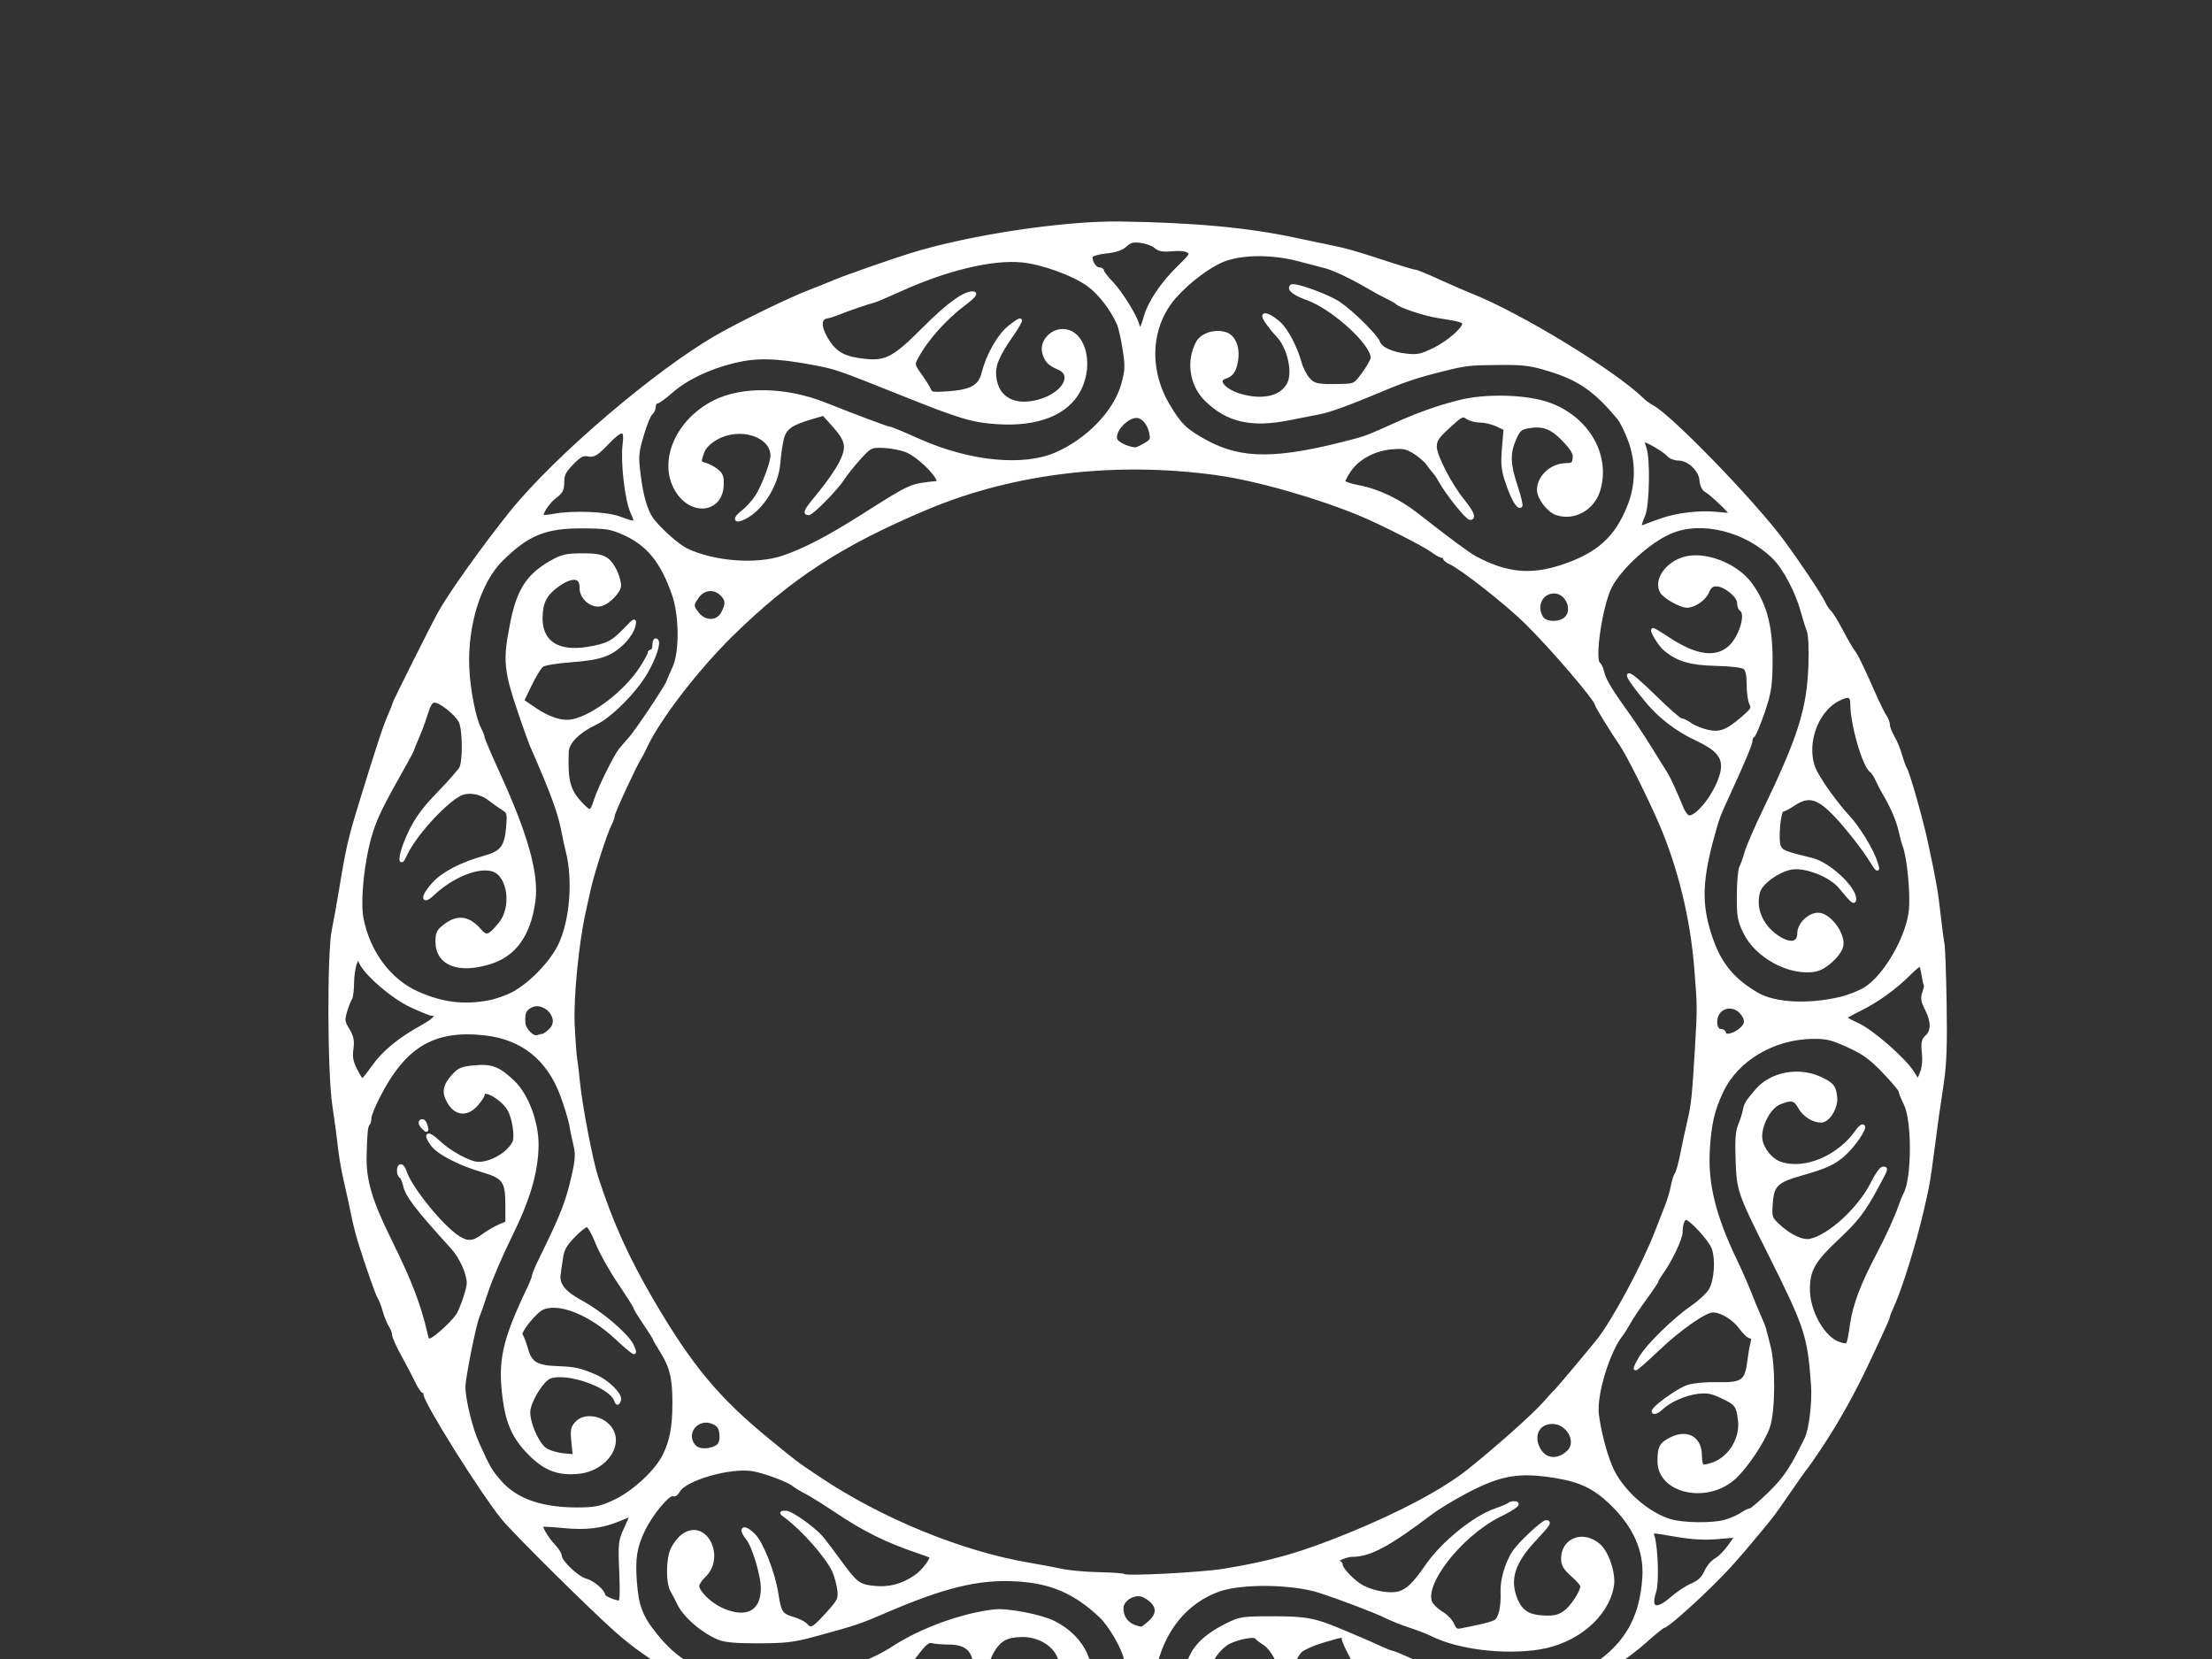<?xml version="1.0"?><svg width="640" height="480" xmlns="http://www.w3.org/2000/svg">
 <rect width="100%" height="100%" fill="#333333" stroke="none"/>
 <g>
  <title>Layer 1</title>
  <g id="layer1">
   <path stroke="#ffffff" fill="#ffffff" id="path2453" d="m322.078,526.102c-6.92,-0.212 -12.882,-0.564 -13.25,-0.781c-0.368,-0.218 -2.906,-0.588 -5.639,-0.823c-5.047,-0.434 -12.565,-1.539 -23.274,-3.422c-19.239,-3.381 -50.23,-15.108 -66.251,-25.07c-2.493,-1.55 -5.161,-3.092 -5.928,-3.428c-1.787,-0.781 -12.399,-7.822 -16.04,-10.643c-1.534,-1.188 -4.15,-3.064 -5.813,-4.168c-1.662,-1.104 -4.958,-3.709 -7.322,-5.787c-7.205,-6.335 -29.911,-28.839 -33.118,-32.823c-6.272,-7.792 -22.438,-33.609 -22.438,-35.833c0,-0.415 -0.236,-0.759 -0.523,-0.763c-0.288,-0.005 -1.151,-1.318 -1.917,-2.918c-0.767,-1.6 -2.572,-5.038 -4.01,-7.639c-1.439,-2.601 -2.616,-5.236 -2.616,-5.854c0,-0.619 -0.413,-1.735 -0.918,-2.48c-0.504,-0.745 -1.321,-2.744 -1.815,-4.443c-0.494,-1.7 -1.144,-3.399 -1.445,-3.776c-0.526,-0.661 -3.569,-9.327 -5.786,-16.477c-0.585,-1.888 -1.432,-5.286 -1.881,-7.552c-0.449,-2.266 -1.395,-6.591 -2.1,-9.611c-0.706,-3.021 -1.486,-7.501 -1.734,-9.955c-0.248,-2.455 -0.969,-7.861 -1.602,-12.014c-1.439,-9.442 -1.544,-44.239 -0.152,-50.804c0.48,-2.265 1.453,-7.672 2.162,-12.014c1.857,-11.374 2.555,-14.403 5.616,-24.372c5.327,-17.349 7.13,-22.794 8.673,-26.192c0.541,-1.19 0.983,-2.372 0.983,-2.627c0,-0.414 10.72,-21.843 13.187,-26.362c2.962,-5.423 13.002,-19.506 20.834,-29.223c12.914,-16.022 42.11,-40.934 59.776,-51.005c6.957,-3.966 20.774,-10.68 26.501,-12.877c2.685,-1.03 6.137,-2.414 7.671,-3.076c2.515,-1.084 16.363,-5.923 21.619,-7.553c16.941,-5.257 44.357,-9.392 60.672,-9.152c21.288,0.314 36.938,1.769 50.56,4.703c2.493,0.537 6.867,1.453 9.72,2.035c5.368,1.096 7.199,1.62 17.888,5.125c3.486,1.143 6.672,2.078 7.079,2.078c0.407,0 3.459,1.248 6.781,2.773c3.322,1.525 7.511,3.353 9.309,4.062c14.156,5.58 41.592,22.311 49.739,30.331c0.658,0.647 1.908,1.552 2.778,2.01c5.318,2.802 29.546,27.833 37.768,39.02c4.913,6.685 10.931,15.711 11.871,17.804c0.452,1.007 1.207,2.14 1.679,2.518c0.471,0.377 1.992,2.849 3.379,5.492c1.387,2.643 2.902,5.269 3.365,5.836c0.947,1.157 2.718,4.781 6.037,12.357c1.241,2.832 2.685,5.759 3.209,6.503c0.524,0.745 0.953,1.886 0.953,2.536c0,0.649 0.601,2.202 1.335,3.451c0.734,1.249 1.731,3.661 2.214,5.36c0.484,1.699 1.096,3.398 1.36,3.776c0.812,1.16 4.665,14.735 6.137,21.626c2.416,11.303 2.87,13.902 3.629,20.746c0.406,3.67 0.902,7.377 1.102,8.239c0.2,0.861 0.483,8.671 0.63,17.356c0.199,11.842 -0.004,17.592 -0.814,22.998c-1.486,9.922 -1.447,9.644 -2.66,18.88c-1.33,10.118 -1.351,10.237 -3.105,17.85c-2.289,9.937 -6.364,22.99 -8.819,28.252c-0.555,1.189 -1.009,2.367 -1.009,2.617c0,0.249 -0.822,2.21 -1.827,4.358c-1.005,2.148 -2.615,5.604 -3.576,7.681c-4.363,9.422 -9.331,18.354 -14.511,26.088c-1.897,2.832 -3.605,5.304 -3.797,5.493c-0.409,0.402 -2.088,2.77 -6.329,8.925c-3.236,4.696 -3.263,4.73 -7.297,9.611c-6.282,7.6 -9.299,10.96 -13.888,15.468c-6.197,6.087 -12.959,11.993 -13.732,11.993c-0.325,0 -2.78,1.978 -5.455,4.394c-4.104,3.708 -13.03,9.945 -23.734,16.585c-2.915,1.807 -18.589,10.132 -25.455,13.519c-10.808,5.332 -31.965,12.412 -45.678,15.286c-0.575,0.12 -2.615,0.578 -4.533,1.016c-1.918,0.438 -4.114,0.883 -4.882,0.989c-0.767,0.106 -2.493,0.369 -3.835,0.587c-2.846,0.46 -12.47,1.633 -18.481,2.252c-11.076,1.141 -15.57,1.296 -27.226,0.939zm9.985,-4.459c0.853,-0.588 1.55,-1.513 1.55,-2.056c0,-0.765 0.588,-0.883 2.615,-0.524c3.549,0.628 6.404,0.423 7.588,-0.545c0.817,-0.667 0.464,-1.283 -2.077,-3.626c-3.333,-3.071 -6.794,-7.822 -10.793,-14.815c-2.196,-3.84 -2.594,-4.237 -2.779,-2.767c-0.118,0.944 -0.825,3.026 -1.569,4.627c-0.744,1.6 -1.353,3.198 -1.353,3.551c0,1.241 -6.434,7.581 -10.169,10.022c-2.078,1.358 -3.779,2.726 -3.779,3.039c0,1.374 7.475,1.935 9.758,0.733c1.038,-0.547 1.717,-0.271 3.388,1.373c2.356,2.319 5.162,2.683 7.62,0.988zm-29.767,-5.701c9.204,-3.117 17.112,-10.128 21.017,-18.632c2.222,-4.838 3.177,-11.859 2.351,-17.281c-0.449,-2.95 -4.413,-9.818 -7.164,-12.414c-7.479,-7.056 -14.425,-10.043 -24.611,-10.58c-10.982,-0.579 -20.826,1.836 -38.382,9.416c-6.846,2.955 -8.141,3.384 -19.876,6.584c-5.923,1.615 -8.34,1.906 -16.039,1.932c-6.406,0.022 -9.783,-0.262 -11.507,-0.967c-4.91,-2.006 -10.123,-6.578 -11.866,-10.406c-0.411,-0.902 -1.199,-2.413 -1.753,-3.357c-1.364,-2.327 -1.303,-9.173 0.108,-12.101c0.624,-1.294 1.922,-2.963 2.884,-3.708c6.432,-4.98 12.2,6.043 6.109,11.676c-0.967,0.895 -1.758,2.135 -1.758,2.756c0,1.786 3.623,5.315 7.012,6.828c7.202,3.216 11.817,0.795 11.817,-6.201c0,-3.632 -2.529,-12.094 -4.263,-14.264c-2.505,-3.135 -1.219,-3.926 1.704,-1.048c2.316,2.28 5.69,10.914 6.635,16.978c0.858,5.508 1.296,6.152 4.899,7.215c1.493,0.44 3.104,1.263 3.58,1.827c1.361,1.614 2.186,1.184 6.163,-3.214c3.476,-3.845 3.702,-4.31 3.395,-6.976c-0.181,-1.572 -0.835,-4.001 -1.454,-5.4c-1.819,-4.112 -8.889,-12.147 -14.034,-15.949c-1.384,-1.022 -1.383,-1.031 0.112,-1.052c1.467,-0.022 7.698,4.352 10.201,7.16c0.686,0.77 2.939,3.726 5.008,6.571c5.034,6.922 5.838,7.546 10.309,8.001c4.378,0.444 8.02,-0.497 11.902,-3.075c2.3,-1.527 5.211,-5.357 4.536,-5.967c-0.124,-0.112 -1.638,-0.681 -3.364,-1.265c-9.396,-3.175 -15.694,-6.278 -23.935,-11.793c-3.383,-2.264 -7.342,-4.735 -8.798,-5.49c-1.455,-0.755 -3.081,-1.733 -3.613,-2.174c-1.526,-1.265 -8.329,-3.806 -11.773,-4.398c-6.469,-1.112 -19.683,2.669 -21.59,6.177c-0.438,0.805 -1.072,1.295 -1.41,1.09c-1.228,-0.747 -6.32,5.253 -8.732,10.29c-2.342,4.89 -2.854,8.152 -2.348,14.962c0.531,7.147 1.765,10.304 6.095,15.588c5.499,6.713 10.135,9.565 21.057,12.956c5.27,1.637 14.506,1.692 21.507,0.129c11.871,-2.65 20.056,-5.68 26.218,-9.704c7.861,-5.135 19.819,-9.468 29.024,-10.519c3.764,-0.429 13.495,1.437 17.218,3.303c8.858,4.438 12.795,13.343 9.164,20.727c-1.623,3.302 -5.75,5.797 -8.676,5.247c-2.393,-0.451 -5.236,-3.926 -5.236,-6.401c0,-2.617 2.218,-4.753 4.935,-4.753c2.054,0 2.136,-0.111 1.926,-2.575c-0.416,-4.881 -5.552,-8.704 -11.487,-8.55c-4.431,0.114 -6.438,1.264 -8.492,4.862c-1.806,3.163 -2.008,7.921 -0.487,11.503c1.641,3.868 6.334,8.911 9.423,10.128c3.191,1.257 3.835,2.682 0.829,1.833c-7.845,-2.215 -14.721,-11.253 -14.762,-19.405c-0.024,-4.523 -2.414,-6.717 -7.332,-6.73c-1.922,-0.006 -4.155,-0.184 -4.963,-0.398c-1.184,-0.313 -2.096,0.434 -4.707,3.853c-2.721,3.564 -3.239,4.73 -3.239,7.293c0,2.689 0.393,3.466 3.313,6.559c4.032,4.272 12.4,10.481 16.573,12.298c4.253,1.852 4.807,2.982 1.232,2.509c-5.909,-0.78 -11.976,-4.443 -19.283,-11.643c-3.786,-3.729 -7.845,-7.271 -9.021,-7.869c-5.43,-2.764 -18.181,1.058 -21.39,6.413c-2.053,3.426 -1.844,4.336 0.995,4.336c4.652,0 9.875,1.55 17.818,5.289c16.486,7.759 26.643,11.714 32.777,12.762c4.886,0.836 13.9,0.428 17.499,-0.792zm72.633,-1.286c0.482,-0.373 1.996,-0.848 3.366,-1.054c1.37,-0.207 4.979,-1.514 8.02,-2.905c3.041,-1.392 7.412,-3.39 9.714,-4.441c11.051,-5.046 17.271,-6.886 23.281,-6.886c2.729,0 4.963,-0.165 4.963,-0.366c0,-2.895 -7.163,-11.305 -9.628,-11.305c-0.689,0 -1.574,-0.318 -1.968,-0.705c-0.393,-0.388 -2.354,-0.896 -4.356,-1.129c-6.188,-0.722 -8.247,0.412 -16.447,9.058c-5.771,6.086 -8.21,8.134 -11.682,9.812c-4.39,2.122 -8.223,3.354 -8.223,2.644c0,-0.207 1.961,-1.399 4.359,-2.649c5.174,-2.696 13.722,-10.724 15.669,-14.716c1.739,-3.566 1.461,-6.147 -1.196,-11.109c-1.15,-2.149 -2.093,-4.293 -2.093,-4.765c-0.002,-1.109 0.035,-1.113 -5.821,0.605c-2.745,0.805 -5.686,2.085 -6.537,2.845c-1.648,1.472 -3.287,5.795 -4.061,10.712c-0.569,3.615 -2.466,7.063 -5.838,10.609c-3.039,3.197 -5.572,4.578 -8.395,4.578c-2.891,0 -2.681,-1.087 0.405,-2.089c2.918,-0.948 7.288,-4.616 9.247,-7.761c0.742,-1.19 1.574,-3.709 1.849,-5.597c0.274,-1.888 0.588,-3.924 0.697,-4.524c0.339,-1.873 -2.26,-6.639 -4.329,-7.936c-1.086,-0.681 -2.177,-1.519 -2.422,-1.86c-0.556,-0.773 -4.882,-0.013 -7.845,1.378c-2.36,1.108 -5.308,4.751 -5.308,6.56c0,0.596 0.812,1.285 1.804,1.53c4.939,1.22 6.93,7.165 3.333,9.951c-2.308,1.787 -6.973,1.875 -9.044,0.17c-2.312,-1.902 -3.066,-3.859 -3.066,-7.949c0,-6.666 3.538,-11.253 11.821,-15.327c3.658,-1.798 4.385,-1.902 13.284,-1.896c9.609,0.007 11.932,0.469 20.371,4.054c1.262,0.535 3.549,1.504 5.083,2.151c1.535,0.648 4.026,1.755 5.536,2.46c1.511,0.706 2.987,1.283 3.281,1.283c0.295,0 2.668,0.97 5.274,2.155c2.606,1.185 5.994,2.711 7.528,3.39c12.771,5.654 33.737,5.542 43.432,-0.233c10.985,-6.543 15.93,-14.574 16.697,-27.115c0.47,-7.671 -2.688,-14.8 -9.435,-21.302c-4.876,-4.698 -8.869,-6.63 -16.173,-7.828c-10.544,-1.729 -15.876,-0.826 -25.797,4.368c-3.648,1.91 -8.321,4.749 -10.387,6.311c-12.196,9.219 -17.595,12.106 -22.638,12.106c-2.096,0 -6.112,1.988 -4.117,2.038c0.48,0.012 0.873,0.408 0.875,0.88c0.005,1.206 3.865,5.125 6.238,6.333c3.274,1.666 7.965,2.448 10.462,1.743c2.594,-0.732 4.487,-2.577 8.314,-8.105c4.387,-6.336 13.554,-13.769 19.539,-15.844c1.962,-0.681 3.775,-1.442 4.03,-1.693c0.255,-0.25 0.881,-0.455 1.393,-0.455c2.046,0 0.681,1.172 -4.217,3.621c-11.554,5.778 -22.933,20.661 -19.611,25.652c0.558,0.839 1.968,2.079 3.134,2.757c1.165,0.677 2.506,2.108 2.98,3.179c0.703,1.591 1.179,1.877 2.604,1.568c0.959,-0.209 3.242,-0.684 5.075,-1.057c1.832,-0.373 3.922,-0.99 4.644,-1.371c1.427,-0.751 2.239,-4.145 2.058,-8.604c-0.136,-3.364 1.234,-8.117 3.264,-11.328c1.569,-2.483 8.4,-8.925 9.463,-8.925c1.154,0 0.574,0.875 -3.335,5.031c-6.261,6.659 -7.835,11.694 -5.45,17.439c1.483,3.572 3.651,4.935 8.144,5.12c2.968,0.122 4.233,-0.177 6.004,-1.418c2.065,-1.447 5.002,-5.916 5.002,-7.61c0,-0.394 -1.256,-1.832 -2.79,-3.197c-2.165,-1.925 -2.789,-2.98 -2.789,-4.711c0,-5.535 5.794,-7.757 10.325,-3.96c2.535,2.125 4.597,8.343 3.955,11.93c-1.543,8.625 -10.337,16.062 -21.03,17.786c-10.122,1.632 -23.503,0 -31.032,-3.784c-1.275,-0.641 -4.081,-1.73 -6.235,-2.421c-2.155,-0.691 -5.45,-2.005 -7.323,-2.922c-3.168,-1.55 -13.424,-5.443 -19.137,-7.263c-7.787,-2.482 -22.255,-2.678 -28.9,-0.391c-9.694,3.336 -16.589,11.874 -18.85,23.343c-0.865,4.387 -0.835,5.374 0.301,9.959c2.739,11.051 8.416,17.885 17.69,21.293c3.125,1.149 4.974,1.301 12.885,1.062c5.08,-0.154 9.631,-0.585 10.112,-0.958zm-42.125,-45.391c2.893,-2.661 2.244,-5.429 -1.77,-7.544c-2.497,-1.315 -6.496,0.907 -6.477,3.6c0.023,3.192 2.054,5.282 5.67,5.832c0.247,0.038 1.407,-0.812 2.577,-1.888zm150.936,-6.83c1.621,-1.435 4.233,-3.159 5.803,-3.832c2.074,-0.889 3.169,-1.926 4.008,-3.797c0.634,-1.415 1.972,-3.005 2.974,-3.532c1.001,-0.528 2.76,-2.304 3.908,-3.946l2.087,-2.987l-5.475,0.466c-3.812,0.325 -7.435,0.133 -11.926,-0.633c-7.965,-1.358 -7.395,-1.395 -6.871,0.445c0.997,3.498 1.272,13.419 0.442,15.897c-1.702,5.076 0.525,5.922 5.05,1.919zm-304.076,-7.593c-0.347,-8.423 -0.282,-9.005 1.437,-12.701c0.991,-2.13 1.687,-3.873 1.549,-3.873c-0.139,0 -1.678,0.602 -3.421,1.337c-4.96,2.093 -9.628,2.669 -16.27,2.006c-3.306,-0.33 -6.14,-0.473 -6.298,-0.319c-0.462,0.456 1.674,4.035 3.608,6.043c0.984,1.022 1.789,2.322 1.789,2.889c0,1.625 5.046,6.424 7.338,6.978c2.013,0.487 5.215,3.181 5.215,4.387c0,0.58 3.055,1.919 4.626,2.027c0.568,0.039 0.688,-2.426 0.427,-8.774zm174.522,-0.469c13.849,-2.287 22.154,-4.659 35.915,-10.257c15.105,-6.146 27.668,-12.846 34.913,-18.622c7.919,-6.313 18.837,-16.034 21.755,-19.372c1.543,-1.765 3.017,-3.365 3.275,-3.553c0.379,-0.279 8.614,-10.058 12.178,-14.462c4.568,-5.646 13.353,-21.975 17.15,-31.879c0.868,-2.266 2.137,-5.51 2.818,-7.209c0.682,-1.699 1.464,-4.325 1.739,-5.835c0.275,-1.511 0.781,-3.097 1.124,-3.525c0.344,-0.428 1.071,-3.054 1.615,-5.835c0.545,-2.782 1.47,-7.08 2.057,-9.552c1.09,-4.598 1.358,-7.212 2.21,-21.594c0.662,-11.181 0.656,-11.64 -0.283,-23.118c-1.157,-14.142 -4.789,-28.905 -10.188,-41.416c-3.355,-7.773 -9.55,-20.121 -11.459,-22.841c-2.079,-2.961 -7.074,-11.07 -7.074,-11.483c0,-1.358 -12.695,-16.202 -20.224,-23.648c-5.631,-5.569 -18.756,-15.887 -22.136,-17.404c-0.866,-0.388 -1.575,-0.965 -1.575,-1.282c0,-0.317 -0.335,-0.577 -0.744,-0.577c-0.409,0 -1.743,-0.745 -2.964,-1.657c-2.15,-1.605 -14.678,-7.968 -20.352,-10.336c-12.664,-5.286 -30.366,-10.328 -41.842,-11.917c-29.368,-4.066 -58.927,-0.559 -83.943,9.96c-24.796,10.426 -39.547,20.017 -56.619,36.812c-10.021,9.858 -21.135,24.353 -24.825,32.377c-0.527,1.147 -1.257,2.549 -1.62,3.116c-1.398,2.176 -7.687,15.76 -7.691,16.611c-0.003,0.492 -0.434,1.706 -0.96,2.698c-1.22,2.302 -5.078,14.307 -6.04,18.793c-0.404,1.888 -1.019,4.669 -1.365,6.179c-2.032,8.862 -3.633,25.072 -3.256,32.953c0.217,4.532 0.544,9.011 0.726,9.955c0.182,0.944 0.537,3.879 0.787,6.522c0.64,6.737 3.71,22.781 5.301,27.692c4.246,13.114 8.851,23.322 16.126,35.748c11.16,19.062 19.02,28.483 33.8,40.518c8.617,7.017 7.297,6.023 14.022,10.557c18.141,12.231 41.735,21.897 61.51,25.199c2.876,0.48 6.969,1.251 9.095,1.713c2.126,0.462 6.984,0.902 10.795,0.978c3.812,0.076 7.094,0.306 7.294,0.511c0.663,0.683 22.581,-0.466 28.955,-1.519zm144.974,-14.17c1.578,-0.446 3.703,-1.373 4.721,-2.059c1.018,-0.687 2.163,-1.249 2.543,-1.249c0.38,0 2.864,-2.118 5.52,-4.706c4.153,-4.049 6.13,-6.858 9.336,-13.266c0.344,-0.688 0.926,-1.843 1.292,-2.566c1.316,-2.597 2.286,-10.606 1.908,-15.753c-1.051,-14.286 -1.832,-16.659 -12.505,-37.982c-8.799,-17.582 -8.995,-18.151 -9.319,-27.078c-0.205,-5.646 -0.012,-8.264 0.738,-10.031c0.558,-1.315 1.17,-3.233 1.359,-4.262c0.337,-1.827 0.681,-2.383 3.554,-5.744c4.108,-4.807 11.896,-6.357 18.056,-3.595c3.748,1.681 4.425,2.498 4.698,5.668c0.251,2.914 -2.104,6.724 -4.156,6.724c-2.286,0 -4.952,-1.701 -6.184,-3.948c-1.356,-2.471 -2.4,-2.694 -5.884,-1.261c-2.783,1.144 -5.484,5.94 -5.484,9.736c0,3.026 2.745,6.755 5.725,7.778c7.109,2.439 17.1,-1.809 22.384,-9.517c0.632,-0.922 1.359,-1.469 1.615,-1.216c0.633,0.623 -2.785,5.605 -5.53,8.064c-2.895,2.592 -5.216,3.666 -12.229,5.659c-7.359,2.092 -8.525,3.219 -8.899,8.605c-0.276,3.969 -0.182,4.267 1.983,6.307c3.346,3.151 7.131,4.917 9.42,4.395c5.714,-1.304 14.322,-9.284 17.99,-16.679c1.133,-2.285 2.453,-4.163 2.933,-4.174c1.167,-0.025 1.219,-0.186 -1.67,5.199c-3.764,7.017 -5.833,9.734 -11.316,14.862c-6.873,6.43 -8.467,9.104 -8.603,14.433c-0.174,6.791 4.419,14.938 9.179,16.282c2.558,0.723 2.457,0.896 3.478,-5.948c0.792,-5.317 3.058,-11.301 7.36,-19.445c2.882,-5.454 5.566,-11.351 6.719,-14.76c0.383,-1.133 0.98,-2.58 1.326,-3.216c2.445,-4.491 2.505,-21.166 0.093,-26.071c-0.831,-1.689 -1.51,-3.372 -1.51,-3.74c0,-0.368 -2.118,-2.884 -4.708,-5.592c-3.785,-3.959 -5.799,-5.422 -10.286,-7.473c-4.687,-2.142 -6.303,-2.544 -10.112,-2.515c-11.552,0.09 -22.193,6.384 -26.586,15.726c-2.521,5.363 -3.429,9.255 -3.892,16.693c-0.619,9.946 1.682,19.334 7.922,32.321c1.361,2.832 3.196,7.003 4.079,9.269c0.883,2.265 2.162,5.354 2.842,6.865c0.68,1.51 1.304,3.055 1.386,3.433c0.082,0.377 0.67,2.646 1.307,5.041c1.486,5.586 1.399,18.849 -0.152,23.397c-1.376,4.032 -6.237,11.355 -9.678,14.58c-7.81,7.319 -21.86,4.356 -21.86,-4.609c0,-4.062 0.485,-4.978 3.415,-6.45c4.715,-2.368 8.44,-0.213 8.44,4.882c0,1.404 0.293,2.731 0.652,2.949c0.358,0.218 1.911,-0.099 3.451,-0.706c4.691,-1.848 7.956,-7.386 7.337,-12.447c-0.532,-4.353 -0.909,-4.877 -4.876,-6.788c-3.149,-1.516 -4.428,-1.771 -7.239,-1.444c-3.715,0.433 -8.328,2.472 -10.555,4.665c-0.776,0.763 -1.757,1.273 -2.182,1.134c-1.324,-0.434 7.072,-6.626 10.146,-7.482c1.605,-0.448 5.114,-0.763 7.799,-0.701c7.903,0.182 8.907,-0.555 9.677,-7.097c0.178,-1.51 0.542,-3.595 0.809,-4.634c0.353,-1.369 0.224,-1.892 -0.467,-1.902c-0.524,-0.008 -1.808,-1.205 -2.853,-2.66c-1.921,-2.674 -5.55,-4.877 -8.035,-4.877c-2.282,0 -9.749,5.24 -16.102,11.299c-3.319,3.167 -6.153,5.641 -6.297,5.498c-0.145,-0.142 0.537,-1.603 1.516,-3.247c2.139,-3.594 9.849,-11.113 15.089,-14.716c2.088,-1.436 4.369,-3.575 5.068,-4.754c1.621,-2.733 2.063,-8.816 0.885,-12.187c-0.847,-2.426 -6.568,-8.668 -7.945,-8.668c-0.819,0 -1.457,1.76 -1.457,4.022c0,1.845 -3.067,8.295 -5.627,11.834c-0.74,1.024 -1.347,2.051 -1.347,2.282c0,0.23 -1.52,2.5 -3.378,5.043c-1.858,2.543 -3.972,5.705 -4.699,7.026c-0.727,1.322 -1.694,2.866 -2.149,3.433c-3.889,4.843 -7.738,17.517 -7.034,23.164c0.69,5.542 2.745,12.994 4.555,16.515c3.225,6.277 10.149,12.255 16.471,14.219c3.674,1.142 12.335,1.257 16.029,0.213zm-320.938,-5.974c5.42,-2.653 11.766,-8.598 13.978,-13.096c2.07,-4.208 2.835,-8.273 2.849,-15.132c0.015,-7.226 -0.774,-10.525 -3.593,-15.037c-1.21,-1.936 -2.2,-3.648 -2.2,-3.804c0,-0.157 -1.256,-2.145 -2.79,-4.419c-1.534,-2.274 -2.789,-4.345 -2.789,-4.603c0,-0.257 -2.025,-3.453 -4.5,-7.1c-2.475,-3.648 -5.376,-8.859 -6.448,-11.58c-1.085,-2.756 -2.366,-4.947 -2.892,-4.947c-0.519,0 -2.311,1.425 -3.982,3.167c-2.382,2.482 -3.133,3.853 -3.479,6.35c-0.243,1.751 -0.538,3.816 -0.657,4.587c-0.468,3.064 1.395,5.395 6.522,8.16c5.498,2.965 12.907,9.244 14.512,12.298c0.565,1.074 0.895,2.081 0.735,2.239c-0.16,0.158 -2.456,-1.742 -5.101,-4.221c-7.513,-7.041 -16.4,-10.656 -21.325,-8.674c-2.152,0.866 -7.06,6.948 -6.343,7.862c0.364,0.463 1.048,2.233 1.52,3.932c1.191,4.282 2.894,5.315 9.161,5.559c5.026,0.195 6.239,0.465 10.836,2.415c3.555,1.507 7.522,5.468 6.928,6.917c-0.478,1.166 -0.542,1.158 -1.058,-0.131c-1.632,-4.085 -14.136,-8.412 -19.022,-6.583c-1.998,0.748 -5.264,5.714 -6.069,9.231c-0.664,2.896 2.102,9.82 4.677,11.709c0.983,0.722 3.309,1.456 5.168,1.632l3.379,0.319l-0.414,-4.034c-0.361,-3.525 -0.222,-4.234 1.102,-5.609c2.057,-2.135 6.354,-1.764 8.929,0.772c4.738,4.664 -0.237,12.646 -8.422,13.51c-5.839,0.617 -9.773,-0.884 -14.233,-5.433c-4.381,-4.468 -6.284,-8.569 -7.233,-15.593c-1.503,-11.12 -0.22,-16.959 7.084,-32.233c0.734,-1.535 1.335,-3.102 1.335,-3.482c0,-0.381 0.899,-2.523 1.999,-4.761c6.386,-12.995 7.763,-16.525 9.574,-24.549c0.984,-4.358 1.069,-5.983 0.446,-8.581c-0.423,-1.764 -0.97,-4.411 -1.215,-5.885c-0.246,-1.473 -1.403,-5.28 -2.572,-8.46c-3.909,-10.637 -11.486,-16.682 -22.41,-17.881c-14.752,-1.619 -23.223,3.415 -30.819,18.316c-1.334,2.617 -2.425,5.349 -2.425,6.071c0,0.723 -0.211,1.523 -0.47,1.777c-0.564,0.555 -0.77,2.611 -0.918,9.116c-0.163,7.216 1.58,13.117 7.278,24.634c5.855,11.835 8.445,18.605 10.444,27.305c0.369,1.604 0.642,1.795 1.739,1.217c1.907,-1.005 6.733,-5.639 7.605,-7.302c1.266,-2.416 2.893,-7.409 2.904,-8.912c0.02,-2.745 -2.124,-7.546 -4.581,-10.257c-10.787,-11.905 -13.196,-15.076 -13.921,-18.327c-0.233,-1.046 -0.714,-2.078 -1.068,-2.293c-0.841,-0.512 -0.836,-3.057 0.007,-3.057c0.357,0 0.865,0.695 1.127,1.545c1.45,4.693 10.532,15.957 15.429,19.135c2.674,1.736 4.399,1.617 7.241,-0.5c1.321,-0.984 3.421,-2.224 4.668,-2.755l2.266,-0.967l0,-5.163c0,-6.9 -0.87,-8.133 -7.019,-9.935c-6.785,-1.989 -12.852,-5.123 -14.602,-7.542c-2.373,-3.281 -1.322,-3.654 1.868,-0.663c3.26,3.058 9.018,6.159 11.437,6.159c3.824,0 8.599,-2.791 10.305,-6.023c0.886,-1.68 -0.075,-7.696 -1.592,-9.957c-2.191,-3.267 -7.37,-6.066 -7.37,-3.983c0,0.349 -0.813,1.585 -1.806,2.747c-2.685,3.141 -5.907,2.976 -7.935,-0.407c-1.785,-2.978 -1.494,-4.845 1.219,-7.835c1.621,-1.785 2.551,-2.161 6.132,-2.481c4.919,-0.439 6.932,0.355 11.17,4.403c3.946,3.77 6.918,11.801 6.804,18.387c-0.134,7.69 -2.418,15.452 -7.685,26.109c-2.619,5.298 -5.673,12.404 -6.788,15.79c-1.115,3.387 -2.297,6.776 -2.625,7.531c-0.98,2.254 -4.054,17.653 -4.06,20.34c-0.008,3.671 2.046,12.071 4.008,16.389c3.293,7.247 3.683,7.917 6.452,11.096c4.861,5.58 12.728,8.152 24.055,7.864c3.971,-0.101 5.75,-0.55 9.539,-2.403zm-55.775,-108.003c-0.984,-0.969 -1.094,-1.922 -0.221,-1.922c0.339,0 0.78,0.618 0.981,1.373c0.425,1.603 0.359,1.651 -0.76,0.549zm331.41,93.805c2.94,-2.895 -0.158,-8.537 -4.688,-8.537c-4.101,0 -6.058,3.595 -4.106,7.545c1.774,3.59 5.704,4.033 8.794,0.992zm-246.023,-1.752c0.636,-0.519 0.94,-1.756 0.809,-3.289c-0.162,-1.903 -0.644,-2.661 -2.138,-3.363c-4.712,-2.212 -9.036,3.149 -5.576,6.913c1.327,1.444 4.987,1.306 6.905,-0.261zm-99.929,-109.467c3.05,-4.325 7.627,-8.113 14.123,-11.69c3.943,-2.17 5.167,-3.712 2.947,-3.712c-0.405,0 -3.084,-1.082 -5.953,-2.405c-5.424,-2.5 -13.477,-9.48 -14.773,-12.804l-0.628,-1.611l-0.829,2.06c-0.456,1.132 -0.843,3.758 -0.859,5.835c-0.016,2.077 -0.271,4.085 -0.565,4.463c-0.295,0.377 -0.925,1.978 -1.402,3.558c-0.784,2.601 -0.721,3.113 0.668,5.43c1.209,2.018 1.445,3.198 1.117,5.584c-0.321,2.334 -0.064,3.721 1.128,6.069c0.849,1.674 1.724,3.04 1.944,3.036c0.22,-0.005 1.607,-1.72 3.083,-3.813zm448.654,-4.19c-0.304,-2.92 -0.132,-3.759 0.969,-4.74c1.737,-1.547 1.699,-4.457 -0.102,-7.934c-1.144,-2.207 -1.3,-3.182 -0.755,-4.72c0.378,-1.067 0.586,-2.043 0.462,-2.17c-0.124,-0.126 -0.42,-1.447 -0.658,-2.936c-0.238,-1.488 -0.587,-2.857 -0.775,-3.042c-0.188,-0.185 -1.67,0.995 -3.295,2.623c-4.111,4.12 -9.16,7.766 -14.285,10.314c-2.398,1.192 -4.359,2.293 -4.359,2.447c0,0.153 1.711,1.076 3.802,2.05c4.225,1.967 13.402,10.017 15.831,13.885l1.568,2.498l0.983,-2.363c0.627,-1.509 0.849,-3.646 0.614,-5.912zm-399.457,-5.033c0.28,0 1.221,-0.653 2.091,-1.451c3.881,-3.56 -2.145,-9.82 -6.368,-6.616c-1.173,0.89 -1.451,1.836 -1.31,4.463c0.105,1.978 2.662,4.516 4.029,4c0.577,-0.218 1.278,-0.396 1.558,-0.396l0,0zm346.229,-1.423c2.155,-1.669 2.29,-3.138 0.482,-5.271c-1.836,-2.167 -5.228,-2.083 -6.725,0.167c-1.312,1.971 -0.836,5.154 0.771,5.154c0.568,0 1.033,0.309 1.033,0.686c0,1.173 2.512,0.756 4.439,-0.736zm-362.011,-8.217c2.16,-0.393 5.434,-1.537 7.277,-2.542c5.098,-2.783 11.092,-9.044 13.442,-14.043c3.367,-7.161 4.266,-18.891 2.094,-27.325c-0.341,-1.321 -0.784,-3.329 -0.984,-4.462c-1.075,-6.064 -3.072,-11.594 -9.421,-26.088c-0.33,-0.756 -1.555,-4.154 -2.721,-7.552c-4.859,-14.167 -5.101,-16.47 -2.897,-27.644c1.88,-9.532 4.683,-13.845 11.507,-17.701c2.969,-1.678 4.264,-1.974 8.717,-1.998c3.955,-0.021 5.69,0.279 7.113,1.23c1.746,1.166 3.528,4.708 3.755,7.464c0.138,1.671 -3.209,5.149 -5.421,5.633c-2.675,0.586 -5.687,-2.057 -5.604,-4.917c0.102,-3.552 -2.882,-3.674 -7.381,-0.302c-3.137,2.352 -4.317,4.873 -4.317,9.221c0,6.967 4.963,10.15 13.599,8.721c5.623,-0.931 7.145,-1.699 10.694,-5.394c2.97,-3.092 3.015,-3.111 2.567,-1.088c-0.251,1.133 -1.454,3.091 -2.674,4.351c-3.722,3.845 -6.78,4.967 -15.209,5.581c-4.519,0.329 -8.05,0.924 -8.716,1.467c-0.615,0.503 -2.133,3.005 -3.373,5.559l-2.254,4.645l3.584,2.43c4.258,2.887 8.021,4.038 11.068,3.385c6.119,-1.312 15.283,-8.379 19.72,-15.207c1.307,-2.011 2.376,-3.959 2.376,-4.329c0,-0.37 0.314,-0.673 0.697,-0.673c0.384,0 0.698,-0.791 0.698,-1.757c0,-0.966 0.288,-1.582 0.639,-1.368c0.936,0.57 -0.425,4.831 -2.949,9.233c-3.131,5.462 -10.373,12.749 -14.668,14.759c-4.898,2.292 -8.105,5.501 -8.215,8.22c-0.346,8.597 0.448,11.432 4.318,15.419c2.445,2.519 2.752,2.398 4.041,-1.598c1.059,-3.283 5.598,-12.473 7.07,-14.316c0.576,-0.72 1.791,-2.118 2.701,-3.108c1.869,-2.032 10.52,-14.945 11.084,-16.546c0.203,-0.574 1.005,-2.433 1.784,-4.133c2.064,-4.506 1.976,-15.127 -0.177,-21.282c-3.323,-9.503 -7.375,-14.472 -14.346,-17.592c-3.711,-1.662 -5.051,-1.879 -11.855,-1.924c-10.83,-0.071 -15.954,1.987 -23.539,9.455c-6.416,6.315 -10.392,18.946 -9.868,31.343c0.27,6.383 1.911,14.763 3.468,17.699c0.544,1.027 0.991,2.185 0.993,2.573c0.003,0.388 1.908,4.868 4.234,9.955c8.413,18.396 11.526,29.594 10.414,37.447c-1.375,9.698 -5.48,15.407 -12.688,17.643c-9.073,2.816 -15.205,0.367 -15.205,-6.072c0,-2.47 0.338,-3.131 2.394,-4.674c3.608,-2.709 6.762,-2.226 9.976,1.527c1.814,2.119 2.772,1.791 5.869,-2.007c3.864,-4.739 2.67,-13.961 -2.015,-15.569c-4.155,-1.426 -11.769,1.588 -17.445,6.905c-3.238,3.033 -3.046,0.647 0.236,-2.929c2.737,-2.983 8.094,-5.766 14.548,-7.558c5.154,-1.431 6.411,-3.039 6.879,-8.796c0.334,-4.097 0.257,-4.374 -1.503,-5.462c-1.019,-0.631 -2.694,-1.817 -3.722,-2.636c-2.595,-2.068 -6.33,-2.655 -8.747,-1.375c-4.722,2.501 -13.353,12.154 -15.797,17.666c-1.527,3.445 -1.433,0.304 0.106,-3.533c2.419,-6.032 4.501,-9.124 9.867,-14.654c2.987,-3.08 5.79,-6.274 6.228,-7.099c1.042,-1.96 0.969,-11.026 -0.106,-13.391c-1.016,-2.232 -5.769,-6.048 -7.535,-6.048c-0.911,0 -1.558,0.926 -2.28,3.261c-0.555,1.793 -1.463,4.342 -2.017,5.664c-1.622,3.869 -2.133,5.127 -2.23,5.492c-0.051,0.189 -0.789,1.579 -1.641,3.089c-7.177,12.726 -8.69,15.778 -10.209,20.596c-2.377,7.541 -3.676,19.593 -2.676,24.832c1.863,9.765 7.998,18.01 16.08,21.61c7.088,3.158 13.273,3.945 20.568,2.617zm391.352,-1.068c2.278,-0.55 5.434,-1.806 7.013,-2.79c5.842,-3.638 12.401,-15.058 13.123,-22.847c0.456,-4.918 -0.608,-15.672 -1.838,-18.578c-0.239,-0.566 -0.756,-2.485 -1.148,-4.263c-0.676,-3.072 -2.388,-7.064 -4.649,-10.84c-0.565,-0.944 -1.476,-2.7 -2.025,-3.901c-0.548,-1.201 -1.307,-2.373 -1.685,-2.603c-2.063,-1.255 -5.61,-13.459 -5.61,-19.302c0,-2.635 -0.954,-2.96 -4.044,-1.378c-6.792,3.479 -10.094,14.18 -6.492,21.042c1.825,3.478 6.189,9.467 9.479,13.007c2.734,2.943 6.475,8.989 7.733,12.498c1.179,3.292 0.839,3.301 -1.171,0.031c-2.063,-3.354 -6.791,-9.411 -10.049,-12.872c-5.211,-5.537 -8.027,-6.32 -12.343,-3.433c-1.411,0.944 -2.871,1.716 -3.244,1.716c-1.017,0 -1.795,8.746 -0.942,10.588c0.7,1.512 1.388,1.785 9.566,3.797c4.734,1.165 12.189,8.066 12.2,11.294c0.005,1.373 -0.525,0.933 -4.078,-3.389c-2.808,-3.414 -10.192,-6.292 -14.23,-5.546c-3.834,0.708 -8.747,4.281 -9.48,6.893c-1.332,4.751 0.696,9.747 5.252,12.941c3.775,2.645 6.501,2.258 6.501,-0.924c0,-2.579 2.922,-5.446 5.55,-5.446c3.236,0 7.569,5.923 6.733,9.202c-0.659,2.585 -4.803,6.342 -7.557,6.85c-7.299,1.348 -16.999,-3.853 -20.405,-10.941c-1.633,-3.398 -1.851,-4.676 -1.815,-10.659c0.022,-3.739 0.328,-7.342 0.679,-8.006c0.352,-0.664 1.038,-2.597 1.524,-4.296c0.487,-1.699 2.735,-6.922 4.994,-11.607c10.527,-21.825 13.088,-29.926 13.519,-42.751c0.162,-4.848 -0.034,-8.783 -0.497,-9.955c-0.422,-1.065 -1.198,-3.539 -1.725,-5.497c-1.539,-5.714 -5.183,-12.609 -8.272,-15.65c-8.164,-8.037 -21.102,-11.184 -30.017,-7.302c-6.153,2.679 -14.307,10.069 -17.272,15.651c-2.745,5.167 -5.18,21.401 -3.375,22.499c0.354,0.215 0.86,1.364 1.126,2.553c0.469,2.104 2.576,5.566 7.658,12.583c1.367,1.888 4.206,6.213 6.309,9.612c2.102,3.398 4.122,6.642 4.486,7.208c0.689,1.07 2.633,5.339 4.454,9.783c0.58,1.416 1.517,2.575 2.083,2.575c3.258,0 9.624,-9.485 9.759,-14.539c0.087,-3.275 -1.945,-5.446 -7.537,-8.049c-5.67,-2.641 -10.683,-6.478 -14.467,-11.075c-7.863,-9.553 -6.716,-10.026 2.446,-1.007c3.643,3.587 6.997,6.522 7.451,6.522c0.455,0 1.691,0.606 2.748,1.347c1.056,0.74 3.292,1.649 4.968,2.02c3.623,0.801 5.686,0.002 10.311,-3.994c2.651,-2.291 2.94,-2.805 2.267,-4.043c-0.424,-0.78 -0.771,-3.255 -0.771,-5.499c0,-2.763 -0.333,-4.352 -1.031,-4.923c-0.633,-0.516 -3.846,-0.913 -8.312,-1.025c-7.49,-0.188 -11.027,-1.23 -14.805,-4.362c-1.463,-1.213 -4.135,-5.609 -3.409,-5.609c0.206,0 2.176,1.188 4.377,2.641c7.992,5.274 13.854,6.066 17.856,2.413c3.132,-2.859 5.166,-9.713 3.232,-10.89c-0.384,-0.233 -0.698,-1.141 -0.698,-2.018c0,-1.953 -4.05,-5.19 -6.494,-5.19c-1.243,0 -1.943,0.567 -2.585,2.092c-0.874,2.076 -3.78,4.087 -5.907,4.087c-1.842,0 -6.534,-2.657 -7.353,-4.162c-2.012,-3.701 2.295,-9.028 7.979,-9.867c5.989,-0.884 14.084,2.646 17.778,7.754c4.493,6.212 6.1,12.879 5.851,24.276c-0.119,5.476 -0.546,7.818 -2.374,13.045c-1.225,3.503 -2.494,6.473 -2.818,6.598c-0.324,0.126 -0.59,0.692 -0.59,1.258c0,0.977 -1.818,5.335 -6.398,15.334c-3.05,6.657 -3.103,6.8 -4.637,12.357c-3.273,11.858 -3.641,18.717 -1.426,26.58c2.682,9.521 6.548,14.685 14.389,19.215c5.053,2.919 14.959,3.397 24.181,1.166zm-79.688,-109.885c2.74,-2.441 0.464,-7.789 -3.314,-7.789c-3.811,0 -5.785,4.134 -3.611,7.562c1.085,1.711 5.112,1.843 6.925,0.227zm-243.871,-1.576c1.413,-2.69 1.342,-3.879 -0.331,-5.526c-2.095,-2.063 -5.185,-1.786 -6.926,0.621c-1.791,2.476 -1.791,2.876 0.003,5.122c2.121,2.655 5.804,2.545 7.254,-0.217zm242.801,-13.514c10.511,-3.469 15.814,-8.259 19.481,-17.595c2.429,-6.187 2.438,-12.946 0.023,-19.261c-0.931,-2.437 -2.27,-5.132 -2.975,-5.989c-6.636,-8.071 -11.466,-11.454 -20.156,-14.113c-5.364,-1.642 -7.347,-1.9 -14.251,-1.854c-8.671,0.058 -10.047,0.209 -16.389,1.797c-7.874,1.972 -11.165,3.073 -18.829,6.3c-8.495,3.577 -14.413,5.719 -17.076,6.181c-0.964,0.167 -4.843,0.931 -8.62,1.696c-10.986,2.226 -17.946,0.653 -24.153,-5.458c-4.276,-4.209 -5.324,-11.027 -2.517,-16.371c1.223,-2.328 4.716,-3.545 7.856,-2.736c2.65,0.682 4.037,3.894 3.396,7.864c-0.467,2.89 -1.313,4.128 -3.232,4.728c-3.13,0.978 0.036,4.323 5.293,5.591c6.204,1.497 11.054,0.191 13.071,-3.52c1.783,-3.28 0.148,-10.679 -3.117,-14.105c-1.997,-2.095 -4.026,-4.93 -4.026,-5.623c0,-0.878 2.35,0.251 4.414,2.12c2.133,1.931 4.793,6.999 5.984,11.399c0.408,1.51 1.453,3.588 2.32,4.617c1.651,1.958 2.831,2.192 10.055,2.001c3.478,-0.092 3.678,-0.208 6.102,-3.529c1.379,-1.889 2.507,-3.938 2.507,-4.553c0,-4.139 -11.422,-14.516 -18.887,-17.158c-3.591,-1.272 -5.398,-2.666 -4.544,-3.508c0.765,-0.753 10.229,2.63 13.667,4.885c3.611,2.369 10.911,9.563 11.474,11.307c0.583,1.81 3.815,3.329 8.053,3.786c3.38,0.364 4.358,0.156 8.229,-1.755c4.017,-1.982 8.508,-5.887 8.508,-7.398c0,-0.791 -1.336,-1.175 -7.269,-2.089c-4.233,-0.652 -11.258,-2.988 -12.257,-4.076c-0.192,-0.209 -1.448,-0.913 -2.79,-1.565c-1.342,-0.652 -3.853,-2.018 -5.579,-3.034c-4.58,-2.697 -9.81,-5.17 -12.204,-5.77c-1.151,-0.288 -4.603,-1.189 -7.671,-2.001c-7.558,-2.001 -16.099,-1.998 -21.542,0.007c-4.143,1.526 -10.194,6.024 -14.298,10.629c-7.467,8.378 -8.26,20.949 -1.99,31.519c3.352,5.65 5.023,7.279 10.636,10.369c10.672,5.875 21.066,5.796 43.931,-0.335c2.65,-0.711 4.404,-1.408 10.46,-4.162c7.08,-3.219 12.67,-5.22 19.28,-6.902c7.701,-1.96 19.611,-1.605 26.05,0.775c11.103,4.105 17.212,14.82 14.162,24.841c-1.634,5.369 -7.155,8.402 -12.157,6.677c-2.329,-0.803 -5.143,-4.516 -5.143,-6.786c0,-3.777 3.737,-7.203 7.906,-7.248c1.876,-0.02 2.239,-0.304 2.425,-1.894c0.169,-1.441 -0.531,-2.659 -3.044,-5.304c-3.529,-3.714 -6.091,-4.656 -10.467,-3.847c-2.116,0.391 -2.683,0.918 -3.836,3.566c-1.8,4.135 -1.706,7.246 0.414,13.639c0.972,2.93 1.596,5.496 1.388,5.701c-0.701,0.69 -2.394,-2.239 -3.893,-6.735c-1.248,-3.743 -1.412,-5.359 -1.018,-10.023l0.469,-5.56l-2.425,-1.133c-1.335,-0.623 -3.486,-1.133 -4.781,-1.133c-1.295,0 -3.008,-0.451 -3.807,-1.002c-1.356,-0.935 -1.717,-0.76 -5.386,2.601c-3.279,3.004 -3.932,3.988 -3.932,5.921c0,2.565 4.351,10.999 7.986,15.479c2.743,3.381 3.485,5.149 2.16,5.149c-0.919,0 -6.775,-7.348 -8.747,-10.977c-0.507,-0.933 -1.265,-2.051 -1.684,-2.484c-0.419,-0.434 -1.232,-1.478 -1.808,-2.322c-0.575,-0.844 -2.277,-2.31 -3.783,-3.258c-2.368,-1.492 -3.285,-1.675 -6.8,-1.362c-4.959,0.443 -9.618,2.956 -12.073,6.512c-0.963,1.396 -1.752,2.875 -1.752,3.288c0,0.412 1.92,1.101 4.267,1.53c5.594,1.024 11.806,3.982 17.07,8.127c8.674,6.83 14.84,11.397 16.773,12.423c9.048,4.799 16.028,5.495 25.098,2.503zm-225.349,-2.658c6.237,-2.117 13.065,-5.67 23.014,-11.975c14.259,-9.038 13.764,-8.816 21.444,-9.593c2.391,-0.242 -4.807,-7.822 -8.881,-9.354c-1.65,-0.62 -4.637,-1.175 -6.637,-1.234c-3.529,-0.103 -3.733,-0.004 -6.799,3.326c-1.739,1.888 -3.887,4.563 -4.774,5.945c-1.978,3.08 -8.943,10.188 -9.984,10.188c-1.355,0 -0.82,-0.952 3.376,-6.006c2.272,-2.737 4.958,-6.639 5.968,-8.672c2.262,-4.55 1.892,-6.436 -2.14,-10.922l-2.848,-3.169l-3.429,1c-6.01,1.753 -7.776,3.01 -8.566,6.099c-0.392,1.535 -0.858,4.722 -1.034,7.082c-0.462,6.182 -4.806,13.185 -9.758,15.73c-2.878,1.479 -3.239,0.453 -0.566,-1.606c1.26,-0.971 3.085,-3.002 4.054,-4.514c1.823,-2.843 4.375,-9.585 4.405,-11.637c0.089,-6.051 -9.401,-9.067 -16.196,-5.147c-2.107,1.216 -3.426,2.556 -3.938,4.003c-1.043,2.947 -1.002,3.133 0.799,3.61c0.863,0.229 2.328,0.998 3.256,1.709c1.364,1.046 1.664,1.858 1.569,4.249c-0.303,7.615 -8.893,8.54 -13.135,1.415c-4.911,-8.251 0.144,-20.039 10.929,-25.485c8.115,-4.098 20.773,-3.824 32.076,0.694c7.897,3.157 17.753,6.853 18.272,6.853c0.315,0 2.059,0.654 3.877,1.453c1.818,0.799 4.354,1.909 5.637,2.466c14.384,6.246 29.652,7.67 38.964,3.632c9.298,-4.031 17.21,-12.28 19.393,-20.218c1.113,-4.049 1.159,-5.211 0.399,-10.097c-0.472,-3.036 -1.216,-6.34 -1.653,-7.34c-1.896,-4.335 -5.466,-8.967 -8.732,-11.327c-4.386,-3.17 -13.38,-6.422 -19.321,-6.987c-8.662,-0.824 -21.943,2.389 -35.566,8.605c-3.452,1.575 -6.747,2.967 -7.323,3.093c-1.371,0.301 -7.457,2.388 -10.112,3.468c-1.15,0.468 -2.72,0.961 -3.487,1.096c-2.205,0.388 -2.069,3.245 0.332,6.966c2.441,3.784 4.999,5.108 11.005,5.696c6.009,0.588 8.401,-0.728 16.962,-9.33c7.029,-7.063 12.068,-10.639 14.342,-10.176c0.65,0.132 -0.344,1.246 -2.641,2.958c-5.702,4.251 -11.151,10.38 -13.996,15.74c-1.024,1.93 -0.977,2.135 1.178,5.149c1.234,1.727 2.426,3.646 2.648,4.266c0.338,0.943 1.18,1.071 5.162,0.787c6.963,-0.496 9.393,-1.846 10.389,-5.773c1.328,-5.236 4.468,-10.776 7.524,-13.275c1.574,-1.287 2.998,-2.207 3.164,-2.043c0.166,0.164 -0.822,1.919 -2.195,3.902c-4.522,6.525 -5.617,9.178 -5.22,12.644c0.723,6.318 6.054,8.999 13.383,6.73c6.815,-2.11 9.74,-7.56 5.086,-9.475c-2.592,-1.066 -3.638,-2.178 -4.211,-4.475c-0.753,-3.022 2.065,-6.281 5.431,-6.281c5.992,0 8.668,9.425 4.83,17.007c-3.481,6.877 -11.938,10.286 -23.659,9.538c-7.304,-0.466 -10.777,-1.513 -28.244,-8.516c-17.819,-7.144 -18.594,-7.41 -25.19,-8.637c-10.681,-1.987 -16.36,-2.119 -22.848,-0.529c-7.339,1.798 -13.906,4.961 -18.209,8.77c-1.841,1.629 -3.693,2.962 -4.116,2.962c-0.423,0 -0.769,0.58 -0.769,1.289c0,0.709 -0.428,1.639 -0.951,2.066c-0.523,0.427 -1.679,3.293 -2.569,6.369c-1.507,5.211 -1.562,6.02 -0.81,11.882c0.775,6.037 2.071,10.273 3.846,12.563c2.424,3.128 7.46,7.556 9.906,8.712c7.973,3.765 20.232,4.68 27.887,2.083l0,0zm254.107,-10.779c4.719,-1.643 11.167,-2.386 16.128,-1.859c2.11,0.224 3.937,0.332 4.061,0.239c0.36,-0.271 -5.67,-6.061 -7.15,-6.864c-0.854,-0.464 -1.406,-1.588 -1.511,-3.076c-0.207,-2.945 -3.585,-6.148 -6.484,-6.148c-1.097,0 -2.401,-0.481 -2.897,-1.069c-1.15,-1.364 -6.895,-4.697 -7.34,-4.258c-0.185,0.182 -0.014,1.167 0.38,2.188c1.132,2.93 0.901,16.48 -0.329,19.379c-1.364,3.213 -1.325,3.936 0.174,3.295c0.671,-0.287 2.907,-1.109 4.968,-1.827zm-297.805,-2.35c-1.61,-3.584 -2.859,-14.561 -2.226,-19.561c0.603,-4.759 -0.65,-4.864 -4.925,-0.413c-3.098,3.225 -3.923,3.734 -5.558,3.426c-1.576,-0.296 -2.411,0.142 -4.661,2.447c-2.222,2.276 -2.742,3.31 -2.742,5.452c0,2.138 -0.398,2.933 -2.08,4.158c-2.065,1.503 -4.453,5.128 -3.801,5.77c0.187,0.184 1.666,0.082 3.285,-0.226c5.457,-1.04 15.212,-0.669 18.985,0.721c5.166,1.904 5.339,1.821 3.723,-1.774zm148.417,-19.432c2.052,-1.232 2.164,-1.496 1.631,-3.825c-0.561,-2.448 -2.304,-4.393 -3.976,-4.437c-3.01,-0.078 -6.968,4.261 -6.163,6.757c0.351,1.088 3.292,2.536 5.607,2.76c0.383,0.037 1.689,-0.528 2.901,-1.255zm0.173,-37.118c1.155,-4.115 5.018,-9.808 9.724,-14.336c3.421,-3.291 3.714,-3.787 2.676,-4.534c-0.724,-0.521 -2.499,-0.713 -4.678,-0.507c-2.682,0.254 -3.825,0.054 -4.834,-0.845c-0.726,-0.647 -2.613,-1.348 -4.192,-1.556c-2.329,-0.308 -3.18,-0.094 -4.502,1.129c-1.12,1.035 -2.88,1.635 -5.613,1.913c-2.244,0.228 -4.132,0.786 -4.323,1.279c-0.482,1.234 1.011,3.727 2.232,3.727c0.562,0 1.021,0.287 1.021,0.638c0,0.351 1.127,1.814 2.504,3.251c2.808,2.931 7.014,9.67 7.69,12.32c0.553,2.169 1.179,1.493 2.295,-2.478z"/>
  </g>
 </g>
</svg>